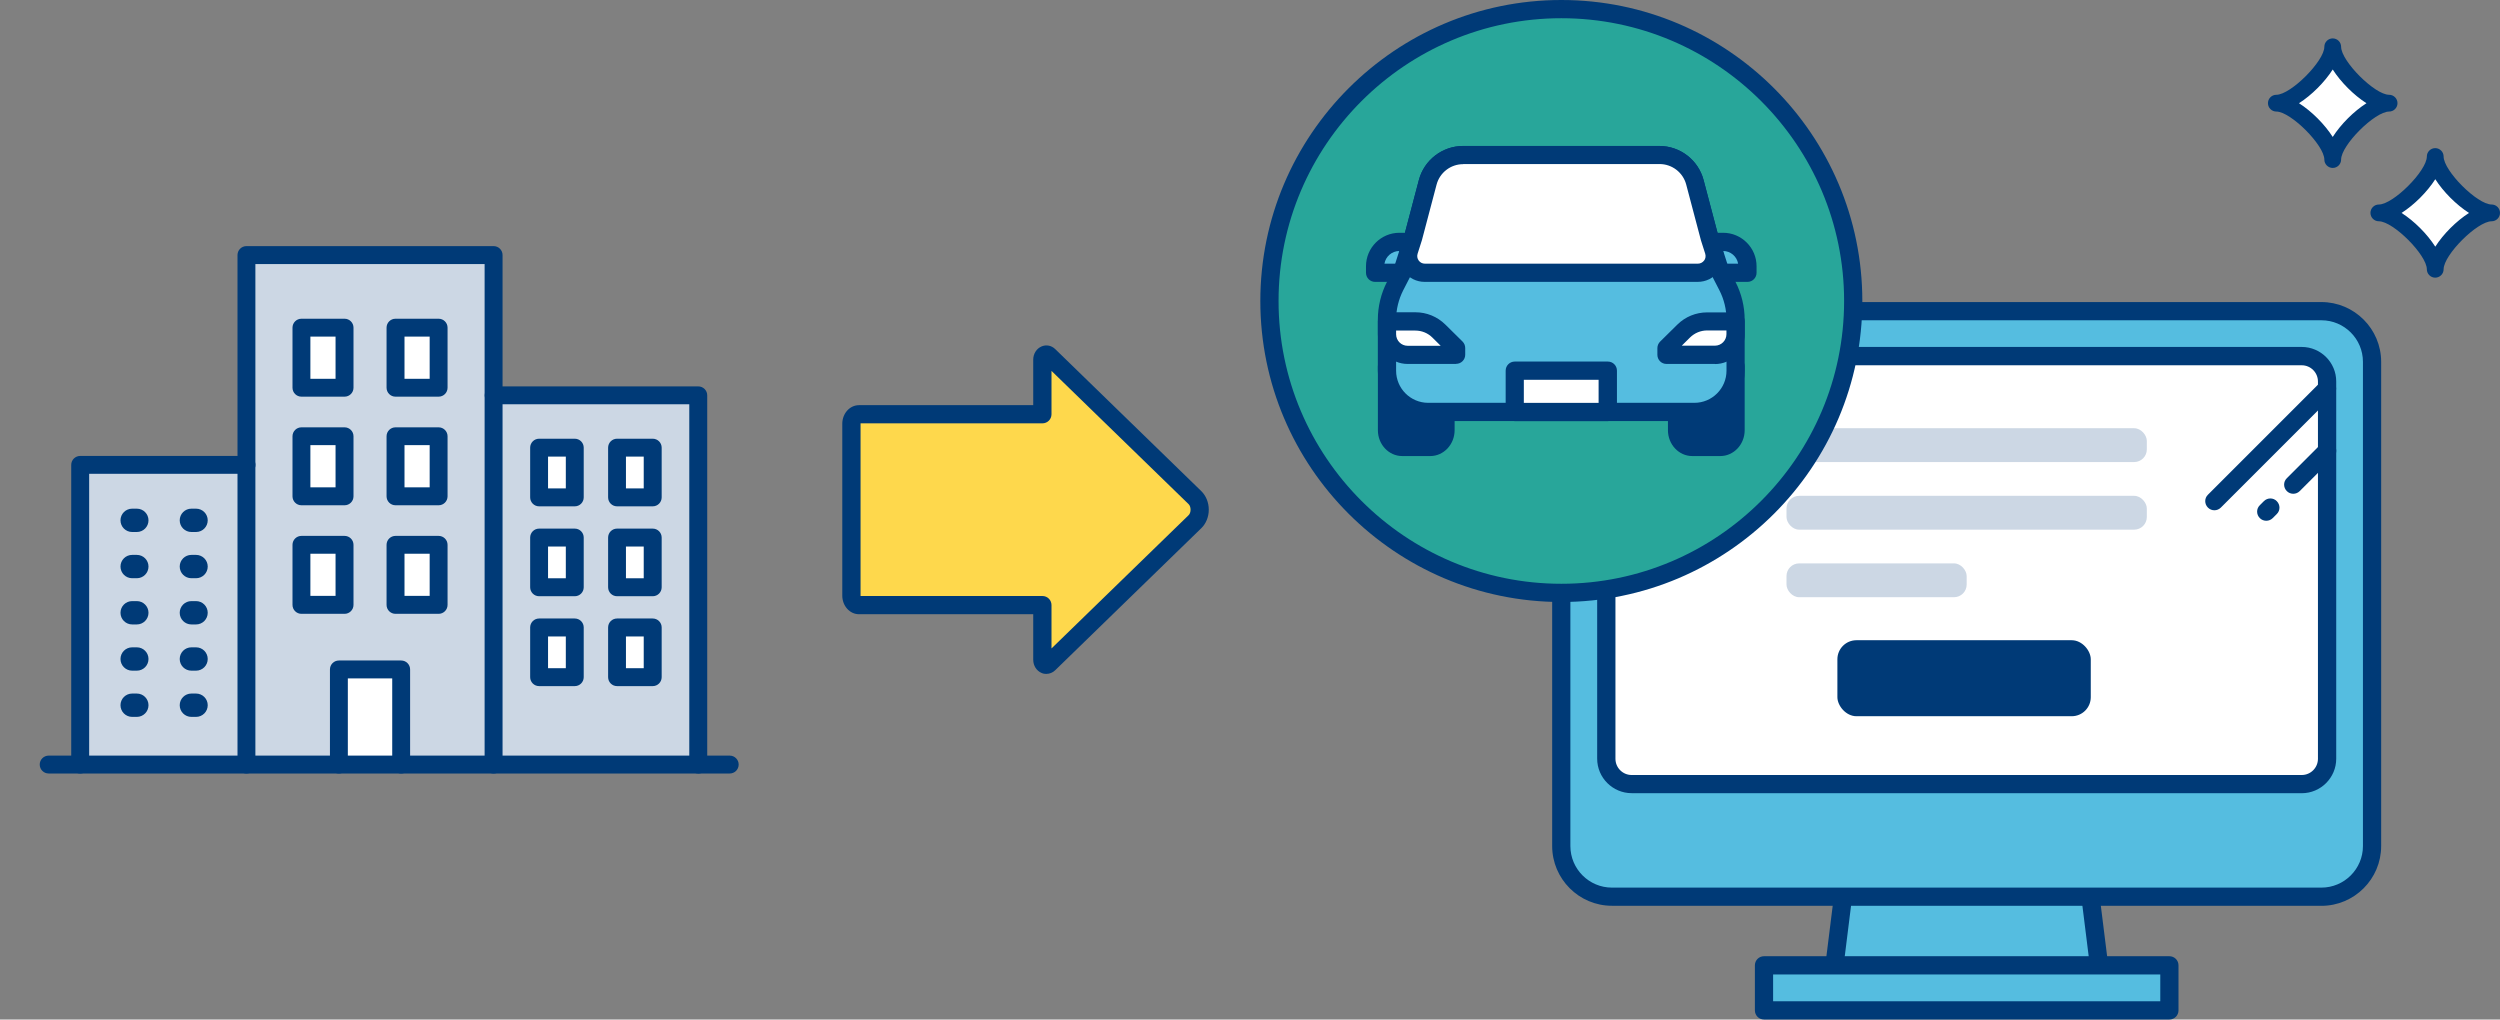 <?xml version="1.0" encoding="UTF-8"?>
<svg id="_レイヤー_2" data-name="レイヤー 2" xmlns="http://www.w3.org/2000/svg" width="400" height="163.12" viewBox="0 0 400 163.12">
  <rect x="0" y="0" width="400" height="163.12" fill="#808080" stroke="none"/>
  <defs>
    <style>
      .cls-1 {
        fill: #fff;
      }

      .cls-2 {
        fill: #fed84c;
      }

      .cls-3 {
        fill: #55bde0;
      }

      .cls-4 {
        fill: #003a77;
      }

      .cls-5 {
        fill: none;
      }

      .cls-6 {
        fill: #ccd7e4;
      }

      .cls-7 {
        fill: #28a69a;
      }
    </style>
  </defs>
  <g id="_レイヤー_2-2" data-name=" レイヤー 2">
    <g id="_レイヤー_2-2" data-name=" レイヤー 2-2">
      <g>
        <rect class="cls-5" y="19.289" width="124.533" height="124.533"/>
        <polygon class="cls-6" points="78.969 63.244 78.969 40.809 39.431 40.809 39.431 74.373 12.827 74.373 12.827 122.32 39.431 122.32 39.431 122.32 64.187 122.32 78.969 122.32 111.716 122.32 111.716 63.244 78.969 63.244"/>
        <rect class="cls-1" x="54.222" y="107.102" width="9.964" height="15.218"/>
        <path class="cls-4" d="M78.969,123.76c-.791,0-1.431-.64-1.431-1.431V42.249H40.862V122.329c0,.791-.64,1.431-1.431,1.431s-1.431-.64-1.431-1.431V40.809c0-.791,.64-1.431,1.431-1.431h39.547c.791,0,1.431,.64,1.431,1.431V122.329c0,.791-.64,1.431-1.431,1.431h-.009Z"/>
        <path class="cls-4" d="M64.187,123.76c-.791,0-1.431-.64-1.431-1.431v-13.787h-7.102v13.787c0,.791-.64,1.431-1.431,1.431s-1.431-.64-1.431-1.431v-15.218c0-.791,.64-1.431,1.431-1.431h9.964c.791,0,1.431,.64,1.431,1.431v15.218c0,.791-.64,1.431-1.431,1.431Z"/>
        <path class="cls-4" d="M12.827,123.76c-.791,0-1.431-.64-1.431-1.431v-47.947c0-.791,.64-1.431,1.431-1.431h26.613c.791,0,1.431,.64,1.431,1.431s-.64,1.431-1.431,1.431H14.267v46.516c0,.791-.64,1.431-1.431,1.431,0,0-.009,0-.009,0Z"/>
        <path class="cls-4" d="M31.369,85.12h-.747c-1.031,0-1.867-.836-1.867-1.867s.836-1.867,1.867-1.867h.747c1.031,0,1.867,.836,1.867,1.867s-.836,1.867-1.867,1.867Zm-9.476,0h-.747c-1.031,0-1.867-.836-1.867-1.867s.836-1.867,1.867-1.867h.747c1.031,0,1.867,.836,1.867,1.867s-.836,1.867-1.867,1.867Z"/>
        <path class="cls-4" d="M31.369,92.516h-.747c-1.031,0-1.867-.836-1.867-1.867s.836-1.867,1.867-1.867h.747c1.031,0,1.867,.836,1.867,1.867s-.836,1.867-1.867,1.867Zm-9.476,0h-.747c-1.031,0-1.867-.836-1.867-1.867s.836-1.867,1.867-1.867h.747c1.031,0,1.867,.836,1.867,1.867s-.836,1.867-1.867,1.867Z"/>
        <path class="cls-4" d="M31.369,99.911h-.747c-1.031,0-1.867-.836-1.867-1.867s.836-1.867,1.867-1.867h.747c1.031,0,1.867,.836,1.867,1.867s-.836,1.867-1.867,1.867Zm-9.476,0h-.747c-1.031,0-1.867-.836-1.867-1.867s.836-1.867,1.867-1.867h.747c1.031,0,1.867,.836,1.867,1.867s-.836,1.867-1.867,1.867Z"/>
        <path class="cls-4" d="M31.369,107.307h-.747c-1.031,0-1.867-.836-1.867-1.867s.836-1.867,1.867-1.867h.747c1.031,0,1.867,.836,1.867,1.867s-.836,1.867-1.867,1.867Zm-9.476,0h-.747c-1.031,0-1.867-.836-1.867-1.867s.836-1.867,1.867-1.867h.747c1.031,0,1.867,.836,1.867,1.867s-.836,1.867-1.867,1.867Z"/>
        <path class="cls-4" d="M31.369,114.702h-.747c-1.031,0-1.867-.836-1.867-1.867s.836-1.867,1.867-1.867h.747c1.031,0,1.867,.836,1.867,1.867s-.836,1.867-1.867,1.867Zm-9.476,0h-.747c-1.031,0-1.867-.836-1.867-1.867s.836-1.867,1.867-1.867h.747c1.031,0,1.867,.836,1.867,1.867s-.836,1.867-1.867,1.867Z"/>
        <rect class="cls-1" x="48.231" y="52.418" width="6.898" height="9.609"/>
        <path class="cls-4" d="M55.129,63.467h-6.898c-.791,0-1.431-.64-1.431-1.431v-9.609c0-.791,.64-1.431,1.431-1.431h6.898c.791,0,1.431,.64,1.431,1.431v9.609c0,.791-.64,1.431-1.431,1.431Zm-5.467-2.862h4.027v-6.747h-4.027v6.747Z"/>
        <rect class="cls-1" x="63.289" y="52.418" width="6.898" height="9.609"/>
        <path class="cls-4" d="M70.178,63.467h-6.898c-.791,0-1.431-.64-1.431-1.431v-9.609c0-.791,.64-1.431,1.431-1.431h6.898c.791,0,1.431,.64,1.431,1.431v9.609c0,.791-.64,1.431-1.431,1.431Zm-5.458-2.862h4.027v-6.747h-4.027v6.747Z"/>
        <rect class="cls-1" x="48.231" y="69.796" width="6.898" height="9.609"/>
        <path class="cls-4" d="M55.129,80.844h-6.898c-.791,0-1.431-.64-1.431-1.431v-9.609c0-.791,.64-1.431,1.431-1.431h6.898c.791,0,1.431,.64,1.431,1.431v9.609c0,.791-.64,1.431-1.431,1.431Zm-5.467-2.871h4.027v-6.747h-4.027v6.747Z"/>
        <rect class="cls-1" x="63.289" y="69.796" width="6.898" height="9.609"/>
        <path class="cls-4" d="M70.178,80.844h-6.898c-.791,0-1.431-.64-1.431-1.431v-9.609c0-.791,.64-1.431,1.431-1.431h6.898c.791,0,1.431,.64,1.431,1.431v9.609c0,.791-.64,1.431-1.431,1.431Zm-5.458-2.871h4.027v-6.747h-4.027v6.747Z"/>
        <rect class="cls-1" x="48.231" y="87.173" width="6.898" height="9.609"/>
        <path class="cls-4" d="M55.129,98.213h-6.898c-.791,0-1.431-.64-1.431-1.431v-9.609c0-.791,.64-1.431,1.431-1.431h6.898c.791,0,1.431,.64,1.431,1.431v9.609c0,.791-.64,1.431-1.431,1.431Zm-5.467-2.871h4.027v-6.747h-4.027v6.747Z"/>
        <rect class="cls-1" x="63.289" y="87.173" width="6.898" height="9.609"/>
        <path class="cls-4" d="M70.178,98.213h-6.898c-.791,0-1.431-.64-1.431-1.431v-9.609c0-.791,.64-1.431,1.431-1.431h6.898c.791,0,1.431,.64,1.431,1.431v9.609c0,.791-.64,1.431-1.431,1.431Zm-5.458-2.871h4.027v-6.747h-4.027v6.747Z"/>
        <path class="cls-4" d="M111.716,123.76c-.791,0-1.431-.64-1.431-1.431v-57.644h-31.298c-.791,0-1.431-.64-1.431-1.431s.64-1.431,1.431-1.431h32.738c.791,0,1.431,.64,1.431,1.431v59.084c0,.791-.64,1.431-1.431,1.431h-.009v-.009Z"/>
        <rect class="cls-1" x="86.258" y="71.618" width="5.707" height="7.956"/>
        <path class="cls-4" d="M91.964,81.013h-5.707c-.791,0-1.431-.64-1.431-1.431v-7.956c0-.791,.64-1.431,1.431-1.431h5.707c.791,0,1.431,.64,1.431,1.431v7.956c0,.791-.64,1.431-1.431,1.431Zm-4.276-2.871h2.844v-5.084h-2.844v5.084Z"/>
        <rect class="cls-1" x="98.72" y="71.618" width="5.707" height="7.956"/>
        <path class="cls-4" d="M104.436,81.013h-5.707c-.791,0-1.431-.64-1.431-1.431v-7.956c0-.791,.64-1.431,1.431-1.431h5.707c.791,0,1.431,.64,1.431,1.431v7.956c0,.791-.64,1.431-1.431,1.431Zm-4.284-2.871h2.844v-5.084h-2.844v5.084Z"/>
        <rect class="cls-1" x="86.258" y="86.009" width="5.707" height="7.956"/>
        <path class="cls-4" d="M91.964,95.396h-5.707c-.791,0-1.431-.64-1.431-1.431v-7.956c0-.791,.64-1.431,1.431-1.431h5.707c.791,0,1.431,.64,1.431,1.431v7.956c0,.791-.64,1.431-1.431,1.431Zm-4.276-2.871h2.844v-5.084h-2.844v5.084Z"/>
        <rect class="cls-1" x="98.72" y="86.009" width="5.707" height="7.956"/>
        <path class="cls-4" d="M104.436,95.396h-5.707c-.791,0-1.431-.64-1.431-1.431v-7.956c0-.791,.64-1.431,1.431-1.431h5.707c.791,0,1.431,.64,1.431,1.431v7.956c0,.791-.64,1.431-1.431,1.431Zm-4.284-2.871h2.844v-5.084h-2.844v5.084Z"/>
        <rect class="cls-1" x="86.258" y="100.391" width="5.707" height="7.956"/>
        <path class="cls-4" d="M91.964,109.778h-5.707c-.791,0-1.431-.64-1.431-1.431v-7.956c0-.791,.64-1.431,1.431-1.431h5.707c.791,0,1.431,.64,1.431,1.431v7.956c0,.791-.64,1.431-1.431,1.431Zm-4.276-2.862h2.844v-5.084h-2.844v5.084Z"/>
        <rect class="cls-1" x="98.72" y="100.391" width="5.707" height="7.956"/>
        <path class="cls-4" d="M104.436,109.778h-5.707c-.791,0-1.431-.64-1.431-1.431v-7.956c0-.791,.64-1.431,1.431-1.431h5.707c.791,0,1.431,.64,1.431,1.431v7.956c0,.791-.64,1.431-1.431,1.431Zm-4.284-2.862h2.844v-5.084h-2.844v5.084Z"/>
        <path class="cls-4" d="M116.756,123.76H7.787c-.791,0-1.431-.64-1.431-1.431s.64-1.431,1.431-1.431H116.756c.791,0,1.431,.64,1.431,1.431s-.64,1.431-1.431,1.431h0Z"/>
        <path class="cls-2" d="M166.773,57.564v8.738h-29.342c-.658,0-1.209,.676-1.209,1.511v27.511c0,.827,.533,1.511,1.209,1.511h29.342v8.738c0,.676,.622,1.049,1.049,.64l23.369-22.72c1.004-.969,1.004-2.871,0-3.84l-23.369-22.72c-.427-.418-1.049-.036-1.049,.64h0v-.009Z"/>
        <path class="cls-4" d="M167.431,107.831c-.267,0-.524-.044-.782-.16-.809-.338-1.333-1.173-1.333-2.116v-7.28h-27.884c-1.467,0-2.667-1.333-2.667-2.969v-27.511c0-1.636,1.2-2.969,2.667-2.969h27.884v-7.28c0-.942,.524-1.769,1.333-2.116,.747-.32,1.582-.16,2.187,.427l23.369,22.72c.756,.738,1.2,1.822,1.2,2.969s-.436,2.231-1.2,2.969l-23.369,22.72c-.4,.391-.898,.587-1.413,.587h0l.009,.009Zm-29.742-12.471h29.093c.809,0,1.458,.649,1.458,1.458v6.933l21.938-21.324c.196-.187,.311-.516,.311-.88s-.116-.693-.311-.88l-21.938-21.324v6.933c0,.809-.649,1.458-1.458,1.458h-29.093v27.609h0v.018Z"/>
        <polygon class="cls-3" points="336.293 158.062 293.049 158.062 296.142 133.333 333.2 133.333 336.293 158.062"/>
        <path class="cls-4" d="M336.293,159.52h-43.236c-.418,0-.818-.178-1.093-.498-.276-.311-.409-.729-.347-1.147l3.084-24.729c.089-.729,.711-1.271,1.449-1.271h37.067c.738,0,1.351,.542,1.449,1.271l3.084,24.729c.044,.418-.08,.836-.347,1.147-.276,.311-.676,.498-1.093,.498h-.018Zm-41.591-2.916h39.938l-2.72-21.813h-34.489l-2.72,21.813h-.009Z"/>
        <rect class="cls-3" x="249.813" y="49.787" width="129.724" height="93.689" rx="8.107" ry="8.107"/>
        <path class="cls-4" d="M371.422,144.924h-113.511c-5.271,0-9.564-4.293-9.564-9.564V57.893c0-5.271,4.293-9.564,9.564-9.564h113.511c5.271,0,9.564,4.293,9.564,9.564v77.476c0,5.271-4.293,9.564-9.564,9.564h0v-.009Zm-113.511-93.68c-3.671,0-6.649,2.987-6.649,6.649v77.476c0,3.671,2.987,6.649,6.649,6.649h113.511c3.671,0,6.649-2.987,6.649-6.649V57.893c0-3.671-2.987-6.649-6.649-6.649,0,0-113.511,0-113.511,0Z"/>
        <rect class="cls-1" x="257.004" y="56.987" width="115.316" height="68.462" rx="4.053" ry="4.053"/>
        <path class="cls-4" d="M368.276,126.907h-107.209c-3.031,0-5.52-2.471-5.52-5.52V61.031c0-3.031,2.471-5.52,5.52-5.52h107.209c3.031,0,5.52,2.471,5.52,5.52v60.364c0,3.031-2.471,5.52-5.52,5.52v-.009Zm-107.209-68.462c-1.431,0-2.596,1.164-2.596,2.596v60.364c0,1.431,1.164,2.596,2.596,2.596h107.209c1.431,0,2.596-1.164,2.596-2.596V61.04c0-1.431-1.164-2.596-2.596-2.596,0,0-107.209,0-107.209,0Z"/>
        <path class="cls-4" d="M366.924,79.004c-.373,0-.747-.142-1.031-.427-.578-.578-.578-1.502,0-2.062l5.413-5.413c.578-.578,1.502-.578,2.062,0,.578,.578,.578,1.502,0,2.062l-5.413,5.413c-.284,.284-.658,.427-1.031,.427Z"/>
        <path class="cls-4" d="M362.604,83.324c-.373,0-.747-.142-1.031-.427-.578-.578-.578-1.502,0-2.062l.649-.649c.578-.578,1.502-.578,2.062,0,.578,.578,.578,1.502,0,2.062l-.649,.649c-.284,.284-.658,.427-1.031,.427Z"/>
        <path class="cls-4" d="M354.302,81.644c-.373,0-.747-.142-1.031-.427-.578-.578-.578-1.502,0-2.062l18.018-18.018c.578-.578,1.502-.578,2.062,0,.578,.578,.578,1.502,0,2.062l-18.018,18.018c-.284,.284-.658,.427-1.031,.427Z"/>
        <rect class="cls-3" x="282.24" y="154.462" width="64.862" height="7.209"/>
        <path class="cls-4" d="M347.102,163.12h-64.862c-.809,0-1.458-.649-1.458-1.458v-7.209c0-.809,.649-1.458,1.458-1.458h64.862c.809,0,1.458,.649,1.458,1.458v7.209c0,.809-.649,1.458-1.458,1.458Zm-63.404-2.916h61.947v-4.293h-61.947v4.293h0Z"/>
        <rect class="cls-6" x="285.84" y="68.516" width="57.653" height="5.413" rx="2.027" ry="2.027"/>
        <rect class="cls-6" x="285.84" y="79.333" width="57.653" height="5.413" rx="2.027" ry="2.027"/>
        <rect class="cls-6" x="285.84" y="90.142" width="28.827" height="5.413" rx="2.027" ry="2.027"/>
        <rect class="cls-4" x="293.982" y="102.436" width="40.542" height="12.16" rx="3.049" ry="3.049"/>
        <circle class="cls-7" cx="249.813" cy="48.16" r="46.702"/>
        <path class="cls-4" d="M249.813,96.32c-26.551,0-48.16-21.609-48.16-48.16S223.262,0,249.813,0s48.16,21.609,48.16,48.16-21.609,48.16-48.16,48.16Zm0-93.404c-24.942,0-45.244,20.293-45.244,45.244s20.293,45.244,45.244,45.244,45.244-20.293,45.244-45.244S274.756,2.916,249.813,2.916Z"/>
        <path class="cls-4" d="M268.338,58.596v10.231c0,1.476,1.093,2.676,2.444,2.676h4.489c1.342,0,2.444-1.2,2.444-2.676v-10.231h-9.378Z"/>
        <path class="cls-4" d="M275.253,72.969h-4.489c-2.151,0-3.893-1.858-3.893-4.133v-10.231c0-.809,.649-1.458,1.458-1.458h9.36c.809,0,1.458,.649,1.458,1.458v10.231c0,2.276-1.751,4.133-3.893,4.133h0Zm-5.458-12.907v8.773c0,.658,.444,1.218,.969,1.218h4.489c.524,0,.969-.551,.969-1.218v-8.773h-6.427Z"/>
        <path class="cls-4" d="M221.911,58.596v10.231c0,1.476,1.093,2.676,2.444,2.676h4.489c1.342,0,2.444-1.2,2.444-2.676v-10.231h-9.378Z"/>
        <path class="cls-4" d="M228.844,72.969h-4.489c-2.151,0-3.893-1.858-3.893-4.133v-10.231c0-.809,.649-1.458,1.458-1.458h9.36c.809,0,1.458,.649,1.458,1.458v10.231c0,2.276-1.751,4.133-3.893,4.133h0Zm-5.467-12.907v8.773c0,.658,.444,1.218,.969,1.218h4.489c.524,0,.969-.551,.969-1.218v-8.773h-6.427Z"/>
        <path class="cls-3" d="M229.449,43.644h-9.431v-1.049c0-2.151,1.742-3.893,3.893-3.893h5.538v4.942Z"/>
        <path class="cls-4" d="M229.449,45.102h-9.431c-.809,0-1.458-.649-1.458-1.458v-1.049c0-2.951,2.4-5.351,5.351-5.351h5.538c.809,0,1.458,.649,1.458,1.458v4.942c0,.809-.649,1.458-1.458,1.458Zm-7.929-2.916h6.471v-2.027h-4.08c-1.209,0-2.204,.88-2.4,2.027h.009Z"/>
        <path class="cls-3" d="M270.16,43.644h9.431v-1.049c0-2.151-1.742-3.893-3.893-3.893h-5.538v4.942h0Z"/>
        <path class="cls-4" d="M279.591,45.102h-9.431c-.809,0-1.458-.649-1.458-1.458v-4.942c0-.809,.649-1.458,1.458-1.458h5.538c2.951,0,5.351,2.4,5.351,5.351v1.049c0,.809-.649,1.458-1.458,1.458Zm-7.964-2.916h6.471c-.196-1.147-1.2-2.027-2.4-2.027h-4.08v2.027h.009Z"/>
        <path class="cls-3" d="M273.52,38.044l-2.338-8.862c-.684-2.578-3.004-4.364-5.671-4.364h-31.396c-2.667,0-5.004,1.796-5.671,4.364l-2.338,8.862-1.778,5.6-1.093,2.124c-.853,1.662-1.298,3.502-1.298,5.36v8.169c0,3.636,2.96,6.596,6.596,6.596h42.587c3.636,0,6.596-2.96,6.596-6.596v-8.169c0-1.867-.444-3.707-1.298-5.36l-1.093-2.124-1.778-5.6h-.027Z"/>
        <path class="cls-4" d="M271.093,67.369h-42.587c-4.444,0-8.053-3.609-8.053-8.053v-8.169c0-2.089,.507-4.178,1.458-6.036l1.031-2.018,1.751-5.484,2.32-8.791c.844-3.209,3.769-5.458,7.084-5.458h31.396c3.324,0,6.24,2.249,7.084,5.458l2.338,8.836,1.742,5.449,1.031,2.018c.951,1.858,1.458,3.938,1.458,6.036v8.169c0,4.444-3.609,8.053-8.053,8.053h.009l-.009-.009Zm-36.987-41.093c-2,0-3.751,1.351-4.258,3.289l-2.338,8.862-1.813,5.671c-.027,.08-.062,.16-.089,.222l-1.093,2.124c-.738,1.449-1.138,3.076-1.138,4.702v8.169c0,2.836,2.302,5.138,5.138,5.138h42.587c2.836,0,5.138-2.302,5.138-5.138v-8.169c0-1.627-.391-3.253-1.138-4.702l-1.093-2.124c-.036-.071-.071-.142-.089-.222l-1.778-5.6s-.009-.044-.018-.071l-2.338-8.862c-.507-1.938-2.267-3.289-4.258-3.289h-31.422Z"/>
        <path class="cls-1" d="M271.644,43.644c1.813,0,3.093-1.76,2.551-3.484l-.676-2.116-2.338-8.862c-.684-2.578-3.004-4.364-5.671-4.364h-31.396c-2.667,0-5.004,1.796-5.671,4.364l-2.338,8.862-.676,2.116c-.551,1.724,.738,3.484,2.551,3.484h43.662Z"/>
        <path class="cls-4" d="M271.644,45.102h-43.689c-1.333,0-2.551-.622-3.333-1.689s-1.004-2.427-.604-3.698l.676-2.116,2.32-8.791c.844-3.209,3.769-5.458,7.084-5.458h31.396c3.324,0,6.24,2.249,7.084,5.458l2.338,8.862,.649,2.044c.409,1.271,.187,2.613-.604,3.698s-2,1.689-3.333,1.689h.018Zm-37.538-18.836c-2,0-3.751,1.351-4.258,3.289l-2.338,8.862-.693,2.178c-.116,.373-.062,.764,.178,1.093s.596,.498,.987,.498h43.689c.391,0,.747-.187,.987-.498s.293-.711,.178-1.093l-.676-2.116-2.364-8.942c-.507-1.938-2.267-3.289-4.258-3.289h-31.413l-.018,.018Z"/>
        <path class="cls-1" d="M221.911,51.422h4.542c1.413,0,2.764,.551,3.769,1.547l2.747,2.711v1.076h-7.751c-1.822,0-3.298-1.476-3.298-3.298v-2.053h0l-.009,.018Z"/>
        <path class="cls-4" d="M232.969,58.231h-7.751c-2.631,0-4.756-2.133-4.756-4.756v-2.053c0-.809,.649-1.458,1.458-1.458h4.542c1.813,0,3.511,.702,4.8,1.973l2.747,2.711c.276,.276,.427,.649,.427,1.031v1.076c0,.809-.649,1.458-1.458,1.458h0l-.009,.018Zm-9.591-5.342v.596c0,1.013,.827,1.84,1.84,1.84h5.289l-1.316-1.307c-.729-.729-1.707-1.129-2.747-1.129h-3.067Z"/>
        <path class="cls-1" d="M277.689,51.422h-4.542c-1.413,0-2.764,.551-3.769,1.547l-2.747,2.711v1.076h7.751c1.822,0,3.298-1.476,3.298-3.298v-2.053h0l.009,.018Z"/>
        <path class="cls-4" d="M274.391,58.231h-7.751c-.809,0-1.458-.649-1.458-1.458v-1.076c0-.391,.16-.756,.427-1.031l2.747-2.711c1.28-1.271,2.987-1.973,4.8-1.973h4.542c.809,0,1.458,.649,1.458,1.458v2.053c0,2.631-2.133,4.756-4.756,4.756h0l-.009-.018Zm-5.289-2.924h5.289c1.013,0,1.84-.827,1.84-1.84v-.596h-3.084c-1.031,0-2,.4-2.747,1.129l-1.316,1.307h.018Z"/>
        <rect class="cls-1" x="242.356" y="59.298" width="14.889" height="6.613"/>
        <path class="cls-4" d="M257.253,67.378h-14.889c-.809,0-1.458-.649-1.458-1.458v-6.613c0-.809,.649-1.458,1.458-1.458h14.889c.809,0,1.458,.649,1.458,1.458v6.613c0,.809-.649,1.458-1.458,1.458Zm-13.44-2.916h11.964v-3.698h-11.964v3.698Z"/>
        <path class="cls-1" d="M373.236,25.529c0-3.004-6.009-9.013-9.013-9.013,3.004,0,9.013-6.009,9.013-9.013,0,3.004,6.009,9.013,9.013,9.013-3.004,0-9.013,6.009-9.013,9.013Z"/>
        <path class="cls-4" d="M373.236,26.871c-.738,0-1.342-.604-1.342-1.342,0-2.293-5.378-7.68-7.68-7.68-.738,0-1.342-.604-1.342-1.342s.604-1.342,1.342-1.342c2.293,0,7.68-5.378,7.68-7.68,0-.738,.604-1.342,1.342-1.342s1.342,.604,1.342,1.342c0,2.293,5.378,7.68,7.68,7.68,.738,0,1.342,.604,1.342,1.342s-.604,1.342-1.342,1.342c-2.293,0-7.68,5.378-7.68,7.68,0,.738-.604,1.342-1.342,1.342Zm-5.396-10.356c2.036,1.298,4.098,3.369,5.396,5.396,1.298-2.036,3.369-4.098,5.396-5.396-2.036-1.298-4.098-3.369-5.396-5.396-1.298,2.036-3.369,4.098-5.396,5.396Z"/>
        <path class="cls-1" d="M389.636,43.084c0-3.004-6.009-9.013-9.013-9.013,3.004,0,9.013-6.009,9.013-9.013,0,3.004,6.009,9.013,9.013,9.013-3.004,0-9.013,6.009-9.013,9.013Z"/>
        <path class="cls-4" d="M389.636,44.427c-.738,0-1.342-.604-1.342-1.342,0-2.293-5.378-7.68-7.68-7.68-.738,0-1.342-.604-1.342-1.342s.604-1.342,1.342-1.342c2.293,0,7.68-5.378,7.68-7.68,0-.738,.604-1.342,1.342-1.342s1.342,.604,1.342,1.342c0,2.293,5.378,7.68,7.68,7.68,.738,0,1.342,.604,1.342,1.342s-.604,1.342-1.342,1.342c-2.293,0-7.68,5.378-7.68,7.68,0,.738-.604,1.342-1.342,1.342Zm-5.387-10.356c2.036,1.298,4.098,3.369,5.396,5.396,1.298-2.036,3.369-4.098,5.396-5.396-2.036-1.298-4.098-3.369-5.396-5.396-1.298,2.036-3.369,4.098-5.396,5.396Z"/>
      </g>
    </g>
  </g>
</svg>